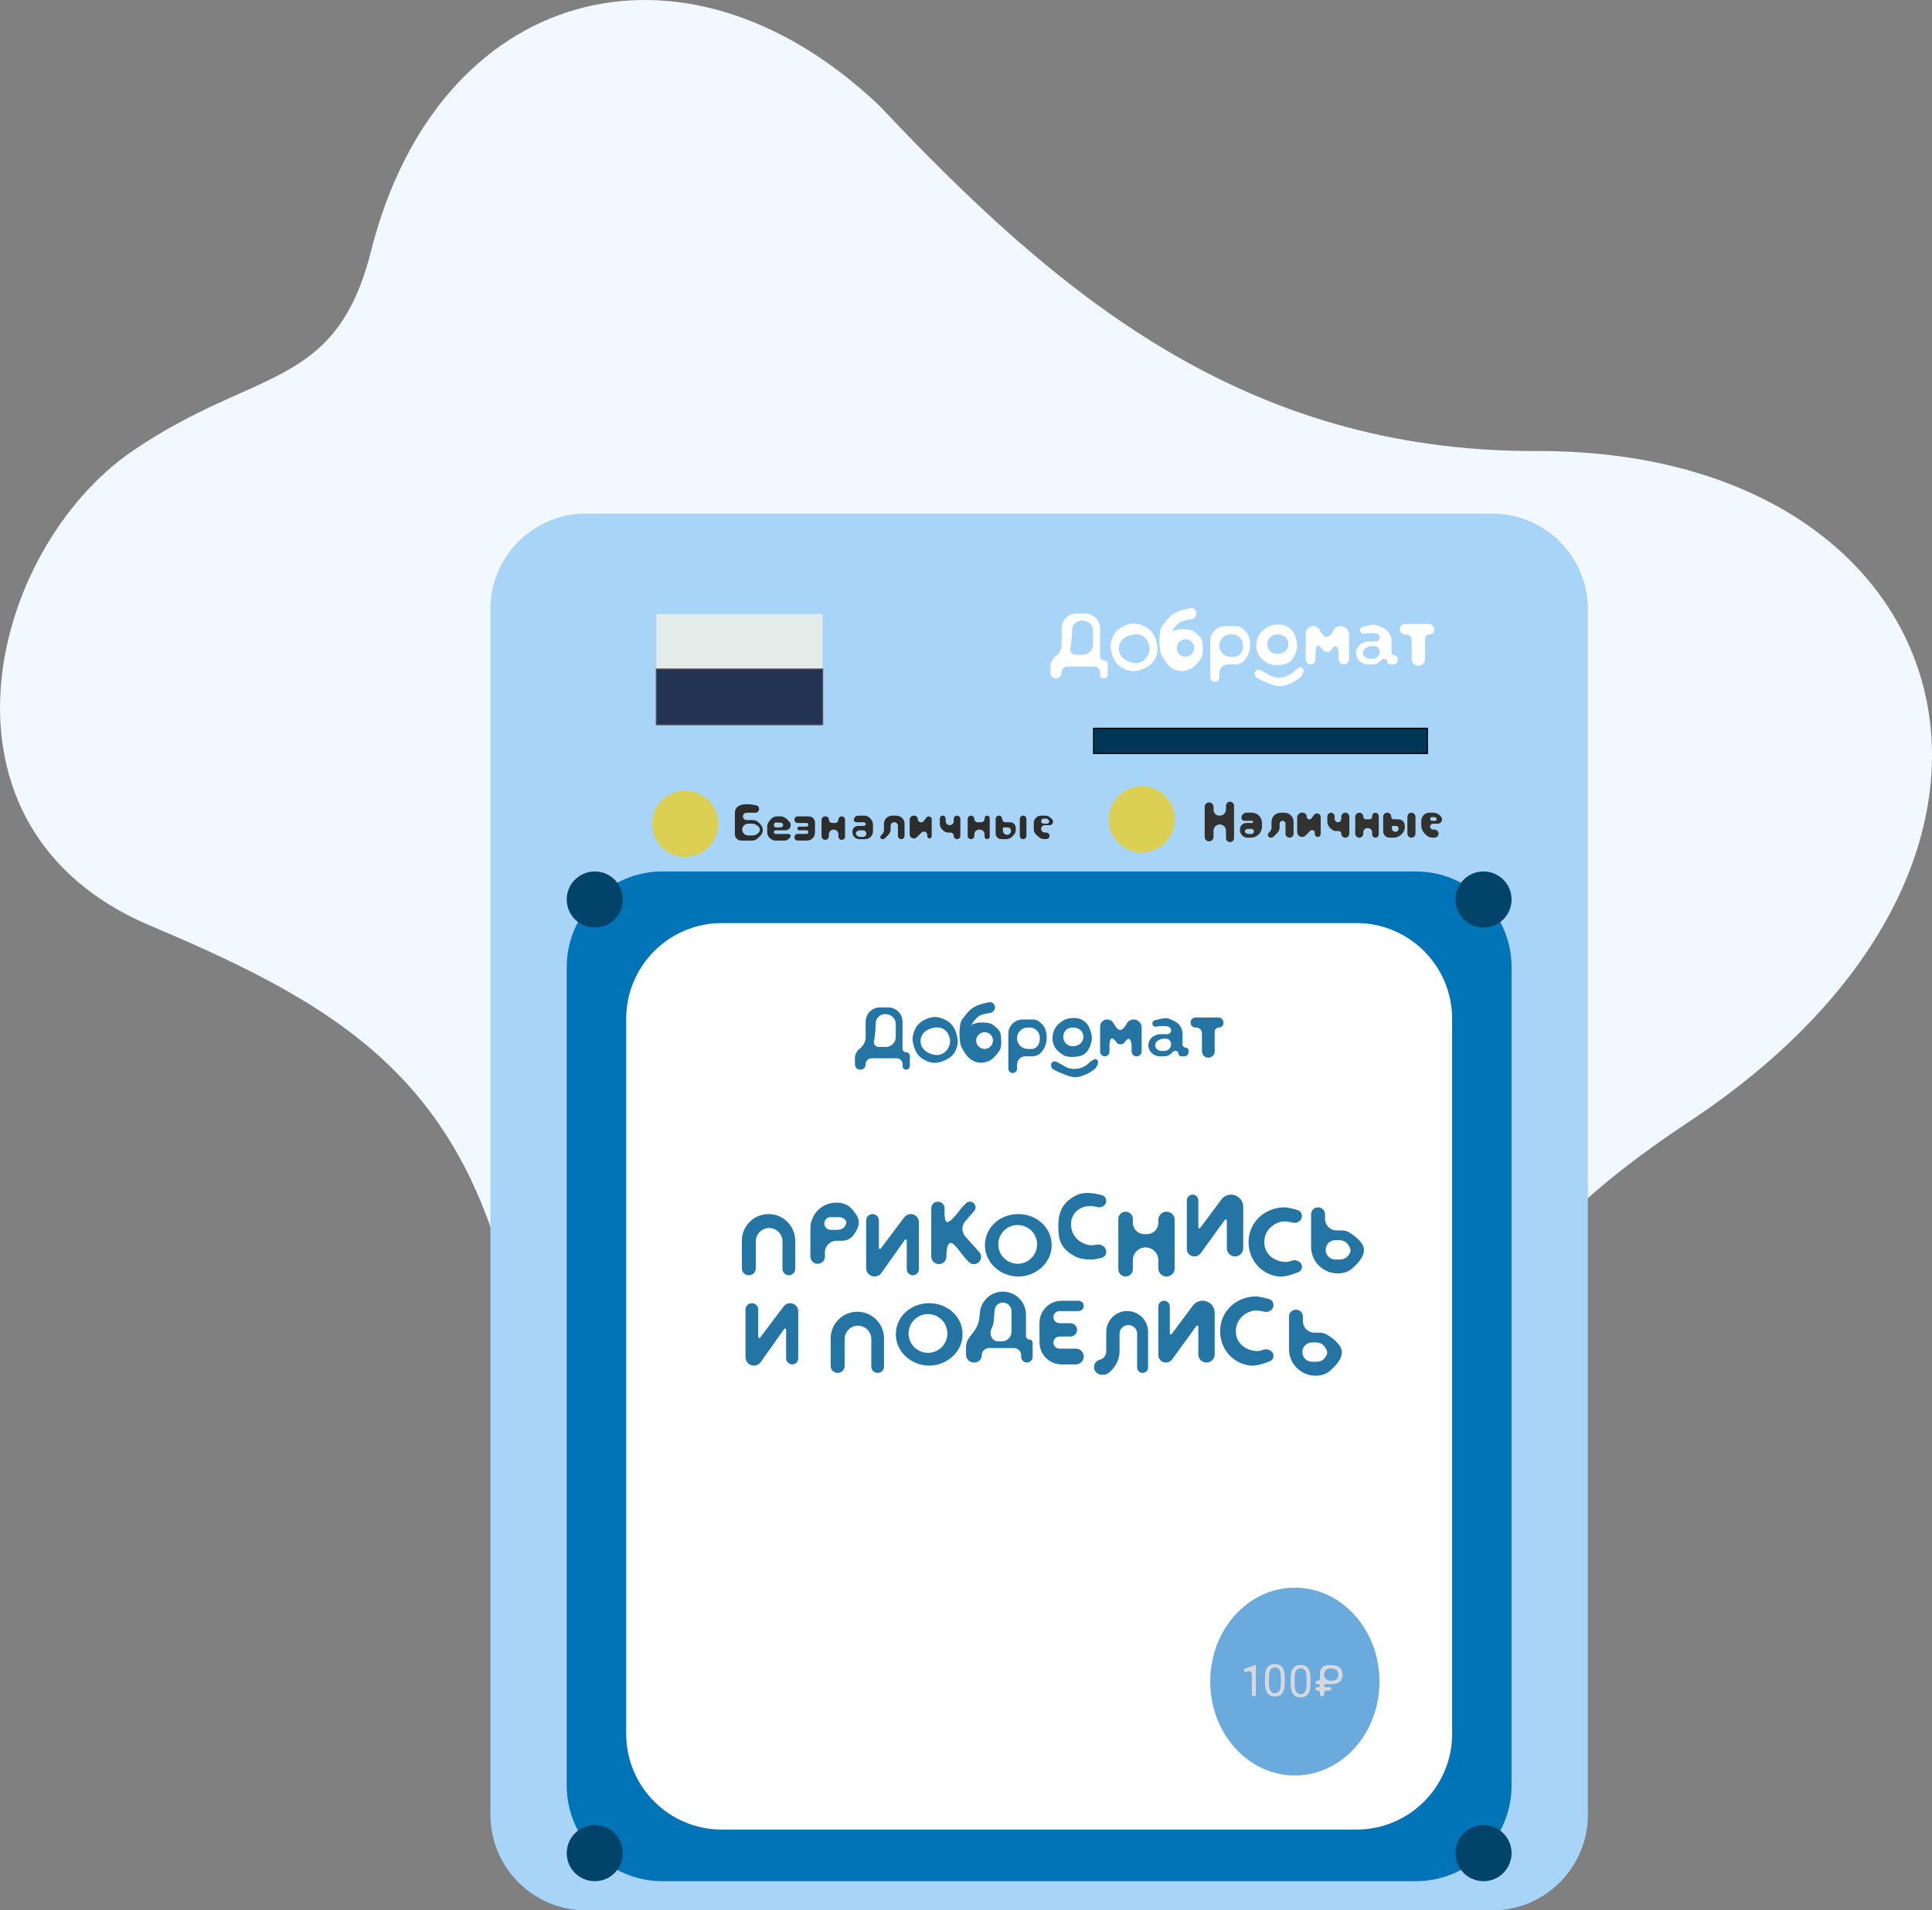 <?xml version="1.0" encoding="UTF-8"?> <!-- Generator: Adobe Illustrator 23.0.1, SVG Export Plug-In . SVG Version: 6.00 Build 0) --> <svg xmlns="http://www.w3.org/2000/svg" xmlns:xlink="http://www.w3.org/1999/xlink" id="Слой_1" x="0px" y="0px" viewBox="0 0 6677.4 6603.8" style="enable-background:new 0 0 6677.4 6603.8;" xml:space="preserve"><rect x="0" y="0" width="6677.4" height="6603.8" fill="#808080" stroke="none"/> <style type="text/css"> .st0{fill:#F2F8FF;} .st1{fill:#A8D5F7;} .st2{fill:#0173B7;} .st3{fill:#FFFFFF;} .st4{fill:#2475A4;} .st5{fill-rule:evenodd;clip-rule:evenodd;fill:#2475A4;} .st6{fill:#014369;} .st7{fill-rule:evenodd;clip-rule:evenodd;fill:#FFFFFF;} .st8{fill:#003656;stroke:#000000;stroke-width:3.878;} .st9{fill:#E3ECE9;} .st10{fill:#233353;stroke:#505050;stroke-width:3.878;} .st11{fill:#323230;} .st12{fill-rule:evenodd;clip-rule:evenodd;fill:#323230;} .st13{fill:none;stroke:#31312F;stroke-width:5.076;} .st14{fill:#DBD054;} .st15{fill:#2C2D2C;} .st16{fill-rule:evenodd;clip-rule:evenodd;fill:#2C2D2C;} .st17{fill:#6AAADD;} .st18{fill:#D7D8DD;} </style> <g> <path class="st0" d="M1282.4,867.8c-121.7,483.2-400.2,400.7-824.7,691.4c-496.2,339.8-738.2,1302.2,60.8,1640.3 c681,288.2,1120.8,550.3,1272.3,1416.8c302.9,1733.1,2374.2,1733.1,3004.2,725.4c314.6-718.5,351.5-1006.4,1042.4-1463.9 c1389.6-920.1,946.5-2327.7-534.1-2318.6c-1004.6,0-1646.8-538.5-2264.7-1194.6C2360-279.7,1512.2-44.4,1282.4,867.8z"></path> <path class="st1" d="M2025.8,1775.4h3131.4c182.7,0,330.8,148.1,330.8,330.8v4166.9c0,182.7-148.1,330.8-330.8,330.8H2025.8 c-182.7,0-330.8-148.1-330.8-330.8V2106.1C1695,1923.4,1843.1,1775.4,2025.8,1775.4z"></path> <path class="st2" d="M2289.5,3012.5h2604c182.7,0,330.8,148.1,330.8,330.8v2828.9c0,182.7-148.1,330.8-330.8,330.8h-2604 c-182.7,0-330.8-148.1-330.8-330.8V3343.3C1958.8,3160.6,2106.9,3012.5,2289.5,3012.5z"></path> <path class="st3" d="M2495.1,3190.9H4688c182.7,0,330.8,148.1,330.8,330.8v2472.1c0,182.7-148.1,330.8-330.8,330.8H2495.1 c-182.7,0-330.8-148.1-330.8-330.8V3521.7C2164.3,3339,2312.4,3190.9,2495.1,3190.9z"></path> <path class="st4" d="M2748.4,4386.5v-97.4c0-50.9-41.3-92.2-92.2-92.2c-50.9,0-92.2,41.3-92.2,92.2v95.3 c0,13.3,10.8,24.1,24.1,24.1s24.1-10.8,24.1-24.1v-93.2c0-25.5,20.6-46.1,46.1-46.1c25.5,0,46.1,20.6,46.1,46.1v95.3 c0,12.1,9.9,22,22,22C2738.6,4408.5,2748.4,4398.7,2748.4,4386.5z"></path> <path class="st4" d="M3037.6,4313.8v-94.9c0-12.2-9.9-22-22-22c-12.2,0-22,9.8-22,22v164.8c0,16,13,29,29,29 c9.4,0,18.2-4.6,23.7-12.3l80.9-114.3c2.1-3,6.8-1.5,6.8,2.2v99.2c0,11.6,9.4,21,20.9,21c11.6,0,20.9-9.4,20.9-21v-162.7 c0-15.4-12.5-28-28-28c-8.8,0-17,4.1-22.3,11.1l-81.4,108C3042,4318.8,3037.6,4317.3,3037.6,4313.8z"></path> <path class="st4" d="M3338.7,4159.6l-7.8,7.8c-17.5,17.5-29.6,41.2-50.2,54.9c-18.9,12.6-16-29.3-16-45.2 c0-12.7-10.3-23.1-23.1-23.1c-12.7,0-23,10.3-23,23v166.6c0,14.5,12,26.2,26.4,26.2c14.2,0,26-11.5,26-25.7 c0-19.1,2.2-62.2,25.3-42.1c15.9,13.8,26.6,32.7,40.7,48.3l10.4,11.4c4.7,5.2,11.5,8.2,18.5,8.2c21.6,0,33.1-25.6,18.6-41.7 l-47.7-53.2c-13.7-15.2-13.8-38.3-0.4-53.7l30.6-35.3c10.8-12.5,1.9-32-14.6-32C3347.3,4153.9,3342.3,4155.9,3338.7,4159.6z"></path> <path class="st4" d="M3777.2,4169.7c5.1,0.6,10.8,1.8,16.4,3.2c14.6,3.7,29.7-6.8,29.7-21.8c0-9-5.6-17-14.2-19.4 c-20.5-5.7-58.6-13.4-84.2-1.8c-46.7,21.1-66.8,53.5-67,104.8c-0.2,41,3.3,69.1,35.6,94.3c23.9,18.6,43.1,24.1,73.3,25.1 c12.6,0.4,28.9-2.9,40.8-6c9.5-2.4,15.8-11.1,15.8-20.9c0-16.7-17.7-27.9-34-24.5c-9.1,1.9-18.7,2.8-26.8,1.1 c-35.1-7.5-59.4-33.2-60.8-69.1C3700.2,4192.4,3735.2,4164.7,3777.2,4169.7z"></path> <path class="st4" d="M3915.4,4227.3v-13.6c0-13.9-11.3-25.1-25.1-25.1c-13.9,0-25.1,11.3-25.1,25.1v173.9 c0,13.9,11.3,25.1,25.1,25.1c13.9,0,25.1-11.3,25.1-25.1v-31.4c0-24.3,19.7-44,44-44c24.3,0,44,19.7,44,44v28.3 c0,15.6,12.7,28.3,28.3,28.3s28.3-12.7,28.3-28.3v-167.6c0-15.6-12.7-28.3-28.3-28.3s-28.3,12.7-28.3,28.3v10.5 c0,21.4-17.4,38.8-38.8,38.8h-10.5C3932.8,4266,3915.4,4248.7,3915.4,4227.3z"></path> <path class="st4" d="M4141.7,4242.8v-93.1c0-11-8.9-19.9-19.9-19.9c-11,0-19.9,8.9-19.9,19.9v167.5c0,14.5,11.8,26.3,26.3,26.3 c8.5,0,16.4-4.1,21.4-10.9l83.6-115.6c2.2-3.1,7-1.5,7,2.3v95.9c0,15.6,12.7,28.3,28.3,28.3s28.3-12.7,28.3-28.3v-143.6 c0-23.1-18.7-41.9-41.8-41.9c-13.2,0-25.7,6.2-33.6,16.8l-73.3,98.3C4146.1,4247.6,4141.7,4246.2,4141.7,4242.8z"></path> <path class="st4" d="M4430.8,4173.9c17.4-1.3,40.5,4.9,55,9.6c8.6,2.8,14.1,10.9,14.1,20c0,15.8-16.2,26.8-31.6,23 c-14.8-3.6-31.8-6-43.9-2.4c-35,10.6-56.8,38.9-54.5,75.4c2.4,37,34.2,61,71.2,62.9c7.4,0.4,15.7-1.5,23.6-4.4 c15.7-5.7,35.1,4.5,35.1,21.2c0,7.7-4.3,14.8-11.4,17.8c-16.1,6.9-45.9,18-68.2,15.7c-62.9-6.5-107.2-60.4-104.8-123.6 C4318.1,4225.5,4367.4,4178.8,4430.8,4173.9z"></path> <path class="st4" d="M4043.2,4609.5v-93.1c0-11-8.9-19.9-19.9-19.9c-11,0-19.9,8.9-19.9,19.9v167.5c0,14.5,11.8,26.3,26.3,26.3 c8.5,0,16.4-4.1,21.4-10.9l83.6-115.6c2.2-3.1,7-1.5,7,2.3v95.9c0,15.6,12.7,28.3,28.3,28.3c15.6,0,28.3-12.7,28.3-28.3v-143.6 c0-23.1-18.7-41.9-41.9-41.9c-13.2,0-25.6,6.2-33.5,16.8l-73.3,98.3C4047.6,4614.3,4043.2,4612.9,4043.2,4609.5z"></path> <path class="st4" d="M4332.4,4481.8c17.4-1.4,40.4,4.9,55,9.6c8.6,2.8,14.1,11,14.1,20c0,15.8-16.2,26.8-31.6,23.1 c-14.8-3.6-31.8-6-43.8-2.4c-35,10.6-56.8,38.9-54.5,75.4c2.4,37,34.2,60.9,71.2,62.9c7.4,0.4,15.6-1.6,23.6-4.5 c15.7-5.7,35.1,4.5,35.1,21.2c0,7.7-4.3,14.8-11.4,17.8c-16.1,6.9-45.9,18-68.2,15.7c-63-6.5-107.2-60.4-104.8-123.6 C4219.6,4533.5,4268.9,4486.7,4332.4,4481.8z"></path> <path class="st4" d="M2620.6,4621.8v-94.9c0-12.2-9.8-22-22-22c-12.1,0-22,9.8-22,22v164.8c0,16,13,29,29,29 c9.4,0,18.2-4.6,23.7-12.3l80.9-114.3c2.1-3,6.8-1.5,6.8,2.2v99.2c0,11.6,9.4,21,20.9,21c11.6,0,21-9.4,21-21v-162.7 c0-15.4-12.5-28-28-28c-8.8,0-17,4.1-22.3,11.1l-81.4,108C2625.1,4626.8,2620.6,4625.3,2620.6,4621.8z"></path> <path class="st4" d="M3055.4,4724.1v-97.4c0-50.9-41.3-92.2-92.2-92.2c-50.9,0-92.2,41.3-92.2,92.2v95.3 c0,13.3,10.8,24.1,24.1,24.1c13.3,0,24.1-10.8,24.1-24.1v-93.2c0-25.4,20.6-46.1,46.1-46.1s46.1,20.6,46.1,46.1v95.3 c0,12.1,9.9,22,22,22C3045.5,4746.1,3055.4,4736.3,3055.4,4724.1z"></path> <path class="st4" d="M3727.9,4496.5h-58.7c-42.2,0-76.5,34.2-76.5,76.5v67c0,42.2,34.2,76.5,76.5,76.5h49.2 c15,0,27.2-12.2,27.2-27.2s-12.2-27.2-27.2-27.2h-56.6c-11.6,0-21-9.4-21-20.9c0-11.6,9.4-21,21-21h37.7c12.7,0,23.1-10.3,23.1-23 s-10.3-23.1-23.1-23.1h-37.7c-11.6,0-21-9.4-21-20.9c0-11.6,9.4-21,21-21h66c9.8,0,17.8-8,17.8-17.8 C3745.7,4504.5,3737.8,4496.5,3727.9,4496.5z"></path> <path class="st4" d="M3802.4,4700l-2,0.6c-11.3,3.2-19.1,13.5-19.1,25.3c0,14.5,11.8,26.3,26.3,26.3h5.7c9,0,17.5-3.8,23.6-10.4 l9.8-10.7c2.5-2.7,4.8-5.6,6.8-8.8l1.5-2.3c9.4-14.6,14.4-31.6,14.4-49v-60.3c0-16.8,13.6-30.4,30.4-30.4 c16.8,0,30.4,13.6,30.4,30.4V4727c0,10.4,8.4,18.9,18.9,18.9c10.4,0,18.9-8.4,18.9-18.9v-122.6c0-39.9-32.4-72.3-72.3-72.3 c-39.9,0-72.3,32.4-72.3,72.3v67.9c0,6.9-2.5,13.5-6.9,18.8C3812.6,4695.4,3807.8,4698.5,3802.4,4700z"></path> <path class="st5" d="M3517.4,4196.9c60.9-1.1,114.4,41.8,117.3,102.7c3.1,63.6-53.7,114.3-117.3,113.1 c-62.5-1.1-116.2-50.7-113.1-113.1C3407.1,4240,3457.7,4198,3517.4,4196.9z M3584.4,4301.7c0-37-30-67-67.1-67c-37,0-67,30-67,67 c0,37,30,67,67,67C3554.4,4368.7,3584.4,4338.7,3584.4,4301.7z"></path> <path class="st5" d="M3349.4,4624.7l16.9-22.5c10.8-14.3,17.3-31.4,18.9-49.3l1.4-15.2c3.7-41.2,38.3-72.7,79.6-72.7 c44.1,0,79.9,35.8,79.9,79.9v74.1c0,6.4,5.2,11.5,11.5,11.5c6.4,0,11.5,5.2,11.5,11.5v48.2c0,11-8.9,19.9-19.9,19.9 c-11,0-19.9-8.9-19.9-19.9v-5.2c0-13.9-11.3-25.1-25.1-25.1h-85.9c-13.9,0-25.1,11.3-25.1,25.1c0,13.9-11.3,25.1-25.1,25.1h-2.1 c-15,0-27.2-12.2-27.2-27.2v-26.2C3338.7,4645.2,3342.5,4634,3349.4,4624.7z M3495.9,4603.7v-71.2c0-16.4-13.3-29.7-29.7-29.7 c-14.3,0-26.6,10.2-28.2,24.5c-1,8.9-2.1,19.8-2.8,32.1c-1,15.8-1.9,19-8.4,33.5c-9,20.1,1.6,44,23.6,44h12.3 C3481,4636.9,3495.9,4622,3495.9,4603.7z"></path> <path class="st5" d="M3209.4,4504.9c60.9-1.1,114.4,41.8,117.3,102.7c3.1,63.6-53.7,114.3-117.3,113.1 c-62.5-1.1-116.2-50.7-113.1-113.1C3099.1,4548,3149.7,4506,3209.4,4504.9z M3274.3,4609.6c0-37-30-67-67.1-67s-67,30-67,67 c0,37,30,67,67,67S3274.3,4646.7,3274.3,4609.6z"></path> <path class="st5" d="M2942.3,4177.2c12.7,13.4,26.1,31.7,26.1,49.1c0,15.3-10.5,32.5-20.1,45.1c-9.2,12-24,17.8-39.1,17.8h-18.3 c-22,0-39.8,17.8-39.8,39.8v14.7c0,13.9-11.3,25.1-25.1,25.1c-13.9,0-25.1-11.3-25.1-25.1v-96.9c0-49.5,40.1-89.5,89.5-89.5 C2909.8,4157.1,2929,4163.1,2942.3,4177.2z M2896.9,4207.4H2871c-12.2,0-22,9.9-22,22c0,12.1,9.8,22,22,22h21.7 c10.9,0,22.1-3.8,27.9-13.1c3.2-5.2,5.5-11.2,3.8-16.3c-0.8-2.4-2.5-4.7-4.6-6.8C2914,4209.2,2905.3,4207.4,2896.9,4207.4z"></path> <path class="st5" d="M4503.2,4551.4v15.7c0,22,17.8,39.8,39.8,39.8h17.9c8.9,0,17.7,2,25.3,6.6c17.1,10.4,47.3,31.9,51.1,56.3 c4,25.6-21.5,52.7-41.2,69.4c-13.5,11.5-31.1,16.5-48.9,16.5c-50.9,0-92.2-41.3-92.2-92.2v-112.1c0-13.3,10.8-24.1,24.1-24.1 C4492.4,4527.3,4503.2,4538.1,4503.2,4551.4z M4549,4707.5h-14.3c-18.5,0-33.5-15-33.5-33.5c0-18.5,15-33.5,33.5-33.5h12.8 c10.7,0,21.3,3.5,28.2,11.7c6.2,7.4,12.4,17.1,11.4,26c-0.8,7-6.3,14.1-11.7,19.6C4568.5,4704.7,4558.7,4707.5,4549,4707.5z"></path> <path class="st5" d="M4579.6,4197.9v15.7c0,22,17.8,39.8,39.8,39.8h17.9c8.9,0,17.7,2,25.3,6.6c17.1,10.4,47.3,31.9,51.1,56.2 c4,25.6-21.5,52.7-41.2,69.4c-13.6,11.5-31.1,16.5-48.9,16.5c-50.9,0-92.2-41.3-92.2-92.2v-112.1c0-13.3,10.8-24.1,24.1-24.1 S4579.6,4184.6,4579.6,4197.9z M4629.5,4354h-14.3c-18.5,0-33.5-15-33.5-33.5c0-18.5,15-33.5,33.5-33.5h12.8 c10.7,0,21.3,3.5,28.3,11.7c6.2,7.4,12.4,17.2,11.4,26c-0.8,7-6.3,14.1-11.6,19.6C4649.1,4351.2,4639.3,4354,4629.5,4354z"></path> <circle class="st6" cx="2055.7" cy="3109.5" r="97"></circle> <circle class="st6" cx="5127.3" cy="3109.5" r="97"></circle> <circle class="st6" cx="5127.3" cy="6406" r="97"></circle> <circle class="st6" cx="2055.7" cy="6406" r="97"></circle> <path class="st3" d="M4512.9,2189.8v90.1c0,9.3,7.5,16.9,16.9,16.9c9.3,0,16.9-7.6,16.9-16.9v-20c0-13.4,1.8-45.2,23.9-15.2 c2,2.7,3.9,5.5,6.9,7c2.2,1.1,4.6,1.7,7.1,1.7h3.9c2.3,0,4.5-0.5,6.5-1.4c3.4-1.5,5.5-4.8,7.7-7.8c18.5-25.3,23.6,2.5,23.6,15.7 v18.8c0,10,8.1,18.1,18.1,18.1c10,0,18.1-8.1,18.1-18.1v-85.5c0-16-13-29-29-29c-7.7,0-15.1,3.1-20.5,8.5l0,0 c-1.4,1.4-2.6,3-3.5,4.8c-20.5,39.2-34.8,24.2-47.6,1.2c-1.4-2.5-3.1-4.9-5.2-7l0,0c-4.8-4.8-11.3-7.5-18.1-7.5 C4524.4,2164.3,4512.9,2175.7,4512.9,2189.8z"></path> <path class="st3" d="M4938.3,2157h-81.9c-10,0-18.1,8.1-18.1,18.1c0,10,8.1,18.1,18.1,18.1h2.4c11.3,0,20.5,9.2,20.5,20.5v65.1 c0,12.6,10.3,22.9,22.9,22.9c12.6,0,22.9-10.3,22.9-22.9v-69.9c0-8.7,7-15.7,15.7-15.7c8.7,0,15.7-7,15.7-15.7v-2.4 C4956.4,2165.1,4948.3,2157,4938.3,2157z"></path> <path class="st3" d="M4373.1,2325.7c-9.9-4.1-19.2-14.2-28.9-9.6c-7.3,3.4-8.6,8.9-7.2,16.9c1.3,8,7.4,10.6,14.5,14.5 c10.5,5.7,15.3,8.1,26.5,12.1c15.2,5.3,24.9,11,41,12.1c19.6,1.3,29.9-4.8,48.2-12.1c8.6-3.4,11.5-7,19.3-12.1 c6.2-4,11.2-7.9,14.5-14.5c4.1-8.5,7.7-18.6,0-24.1c-6.9-5-11.8,0.8-19.3,4.8c-5.9,3.1-9.3,7.9-14.5,12.1 c-7.6,6-12.6,8.7-21.7,12.1c-6.7,2.4-16.5,3.8-22.1,4.4c-3,0.3-5.9,0.3-8.8-0.1c-5.2-0.7-13.7-2.1-19.7-4.3 C4385.7,2334.5,4382.1,2329.5,4373.1,2325.7z"></path> <path class="st7" d="M3630.8,2325.7v-22.5c0-13.1,6.3-25.6,16.9-33.5c1.6-1.2,3.1-2.5,4.5-3.9l2.1-2.1c9.6-9.6,15.1-22.7,15.1-36.3 v-55.1c0-28.4,23-51.4,51.4-51.4h29.8c28.4,0,51.4,23,51.4,51.4v96.8c0,7.3,5.9,13.3,13.3,13.3c7.3,0,13.3,5.9,13.3,13.3v36.1 c0,7.3-5.9,13.3-13.3,13.3c-7.3,0-13.3-5.9-13.3-13.3v-7.2c0-11.3-9.2-20.5-20.5-20.5h-91.6c-11.3,0-20.5,9.2-20.5,20.5v1.2 c0,10.6-8.6,19.3-19.3,19.3S3630.8,2336.4,3630.8,2325.7z M3777.8,2227.3v-46.2c0-20-16.2-36.1-36.1-36.1h-2.8 c-18.4,0-33.4,14.9-33.4,33.3c0,0.3,0,0.6,0,0.8c-0.1,3-0.6,23.6-2.4,35.8c-1.3,8.9-1.9,15.7-2.2,19.1c-0.1,1.7-0.5,3.4-1.1,5 c-4.3,11.7,4.4,24.1,16.9,24.1h25.4C3761.8,2263.1,3777.8,2247.1,3777.8,2227.3z"></path> <path class="st7" d="M3883.9,2164.3c24.6-11.9,45.3-11.9,69.9,0c24.7,12,36.3,28.9,43.4,55.4c4.6,17.3,5.6,28.8,0,45.8 c-7.7,23.4-21,35.6-43.4,45.8c-24.8,11.3-45.5,12.2-69.9,0c-22.8-11.3-33.6-26.3-41-50.6c-5.8-18.9-6.4-31.9,0-50.6 C3850.6,2187.3,3862.3,2174.7,3883.9,2164.3z M3973.1,2239c-2.7-26.8-21.4-49.5-53-45.8c-27.2,3.2-51,18.5-53,45.8 c-2.1,29.2,24,49.5,53,53C3953.3,2296,3975.5,2263.1,3973.1,2239z"></path> <path class="st7" d="M4113.4,2102.3c-17,3.1-40.6,8.9-56,18.6c-15.2,9.7-23.9,21.2-32.4,32.4c-2.8,3.7-5.6,7.4-8.5,10.9 c-12.1,14.5-12.1,79.5-2.4,98.8s24.3,42.7,43.4,50.6c20.9,8.7,34.3,7.9,55.4,0c12.9-4.8,36.1-31.3,41-43.4 c4.6-11.4,4.2-42.9,0-57.8c-3-10.5-20.8-25.6-30.4-31.3c-9.6-5.7-39.8-7.7-51.5-4.9c-5.2,1.3-20.9,4.4-23.1,8.8c5.5,0-1.3,2.7,0,0 c-2.8,4.7-5.5,0,0,0c6.2-10.3,16.6-25.6,28-32.9c10.3-6.6,25.9-9.6,38.3-10.9c10.7-1.2,19.6-9.9,19.6-20.7 C4134.5,2109.1,4124.7,2100.2,4113.4,2102.3z M4127.3,2236.6c-1.8-15.2-13.6-25.9-28.9-26.5c-17.3-0.6-32,14-31.3,31.3 c0.7,16.6,14.7,29.5,31.3,28.9C4115.7,2269.7,4129.4,2253.8,4127.3,2236.6z"></path> <path class="st7" d="M4234.1,2164.3h35.3c8,0,15.9,1.7,22.4,6.3c8.2,5.8,19,15.3,23.5,27.4c7.8,21.2,7.4,47.1-2.4,67.5 c-3.1,6.5-8.3,13.1-13.2,18.5c-8.1,8.8-19.8,12.9-31.8,12.9h-23.7c-16.6,0-30.1,13.5-30.1,30.1v14.5c0,8.7-7,15.7-15.7,15.7 c-8.7,0-15.7-7-15.7-15.7v-125.8C4182.7,2187.3,4205.7,2164.3,4234.1,2164.3z M4261.1,2193.2h-8.5c-21.3,0-38.6,17.3-38.6,38.6 c0,21.3,17.3,38.6,38.6,38.6h14.2c3.4,0,6.8-0.3,9.9-1.7c7-3.4,19.3-12.7,19.3-36.8c0-26.8-19.7-35.3-27.8-37.7 C4265.9,2193.3,4263.5,2193.2,4261.1,2193.2z"></path> <path class="st7" d="M4387.6,2164.3c12.1-5.7,41-8.5,57.9,0c19.2,9.7,27.4,22.9,33.7,43.4c5.3,17.1,5.7,28.9,0,45.8 c-5.2,15.3-11.1,26.5-24.1,36.2c-13,9.6-55.4,14.5-74.7,2.4c-10.7-6.7-22.4-15.7-28.9-26.5c-11.7-19.3-12.6-39-4.8-60.3 C4354.2,2184.5,4372.4,2171.5,4387.6,2164.3z M4452.7,2224.5c-1.4-19.4-16.8-30.8-36.1-31.3c-20.1-0.6-34.8,11.2-36.2,31.3 c-1.5,21.3,14.8,36.8,36.2,36.1C4437.2,2260,4454.1,2245.1,4452.7,2224.5z"></path> <path class="st7" d="M4710.1,2166.9l26-6.2c10-2.4,20.4-1.3,29.7,2.9l14.4,6.6c17.7,8.1,29.1,25.9,29.1,45.4v39.1 c0,6,4.8,10.8,10.8,10.8s10.9,4.9,10.9,10.9v4.8c0,8.7-7,15.7-15.7,15.7h-10.8c-5.3,0-9.6-4.3-9.6-9.7c0-5.3-4.3-9.6-9.6-9.6h-2.3 c-3.2,0-6.2,1.3-8.4,3.5l-6.1,6.1c-6.2,6.2-14.5,9.7-23.3,9.7h-17.5c-10.9,0-21.4-4.3-29.1-12.1l-1.1-1.1c-7-7-10.9-16.5-10.9-26.4 c0-14.1,8-27.1,20.6-33.4l4.9-2.4c5.4-2.7,11.4-4.1,17.4-4.1h25.3c7.6,0,13.7-6.2,13.7-13.7c0-6.1-4.1-11.5-10-13.2l-4.3-1.2 c-1.8-0.5-3.6-0.8-5.4-0.8h-21.9c-1.2,0-2.4,0.1-3.7,0.4l-7.9,1.6c-7.4,1.5-14.3-4.2-14.3-11.8 C4700.9,2173,4704.7,2168.2,4710.1,2166.9z M4763.8,2267.1l0.5-0.7c2.7-3.8,4.1-8.3,4.1-12.9c0-10-6.7-19-16.7-19.9 c-8.1-0.8-17.6-0.5-24.3,2.9c-0.7,0.4-1.4,0.7-2,1.1c-5.5,2.8-9.8,5-12.4,11c-2.6,6-2.6,10.8,0,16.9c1.3,2.9,4.2,5.6,7,7.6 c4.6,3.3,10.4,4.4,16.1,4.4h7.5C4751.6,2277.5,4759.1,2273.7,4763.8,2267.1z"></path> <path class="st4" d="M3802.2,3548.8v86.6c0,8.9,7.3,16.2,16.2,16.2s16.2-7.3,16.2-16.2v-19.2c0-12.9,1.7-43.4,22.9-14.6 c1.9,2.6,3.8,5.3,6.6,6.7c2.1,1.1,4.4,1.6,6.8,1.6h3.7c2.2,0,4.3-0.5,6.3-1.4c3.2-1.5,5.3-4.6,7.4-7.5 c17.8-24.3,22.7,2.4,22.7,15.1v18.1c0,9.6,7.8,17.4,17.4,17.4s17.4-7.8,17.4-17.4V3552c0-15.4-12.5-27.8-27.8-27.8 c-7.4,0-14.5,2.9-19.7,8.2l0,0c-1.3,1.3-2.5,2.9-3.3,4.6c-19.7,37.7-33.4,23.3-45.8,1.1c-1.4-2.4-3-4.7-5-6.7l0,0 c-4.6-4.6-10.9-7.2-17.4-7.2C3813.2,3524.2,3802.2,3535.2,3802.2,3548.8z"></path> <path class="st4" d="M4210.9,3517.3h-78.7c-9.6,0-17.4,7.8-17.4,17.4c0,9.6,7.8,17.4,17.4,17.4h2.3c10.9,0,19.7,8.8,19.7,19.7v62.5 c0,12.1,9.8,22,22,22c12.1,0,22-9.9,22-22V3567c0-8.3,6.7-15.1,15-15.1c8.3,0,15.1-6.7,15.1-15.1v-2.3 C4228.3,3525,4220.5,3517.3,4210.9,3517.3z"></path> <path class="st4" d="M3667.9,3679.3c-9.5-3.9-18.5-13.7-27.8-9.3c-7,3.3-8.2,8.5-6.9,16.2c1.3,7.7,7.1,10.2,13.9,13.9 c10,5.5,14.7,7.8,25.5,11.6c14.6,5.1,23.9,10.5,39.4,11.6c18.8,1.3,28.8-4.6,46.3-11.6c8.3-3.3,11-6.8,18.5-11.6 c5.9-3.8,10.8-7.5,13.9-13.9c4-8.2,7.4-17.8,0-23.1c-6.6-4.8-11.3,0.8-18.5,4.6c-5.6,3-8.9,7.6-13.9,11.6 c-7.3,5.8-12.1,8.4-20.8,11.6c-6.4,2.3-15.8,3.6-21.2,4.2c-2.8,0.3-5.7,0.3-8.5-0.1c-5-0.7-13.2-2-18.9-4.1 C3680,3687.7,3676.5,3682.9,3667.9,3679.3z"></path> <path class="st5" d="M2954.8,3679.3v-21.6c0-12.6,6.1-24.6,16.2-32.2c1.5-1.1,3-2.4,4.4-3.8l2-2c9.3-9.3,14.5-21.8,14.5-34.9v-52.9 c0-27.3,22.1-49.4,49.4-49.4h28.6c27.3,0,49.4,22.1,49.4,49.4v93c0,7,5.7,12.7,12.7,12.7c7,0,12.7,5.7,12.7,12.7v34.7 c0,7-5.7,12.7-12.7,12.7c-7,0-12.7-5.7-12.7-12.7v-6.9c0-10.9-8.8-19.7-19.7-19.7h-88c-10.9,0-19.7,8.8-19.7,19.7v1.2 c0,10.2-8.3,18.5-18.5,18.5S2954.8,3689.6,2954.8,3679.3z M3096,3584.8v-44.4c0-19.2-15.6-34.7-34.7-34.7h-2.7 c-17.7,0-32,14.3-32,32c0,0.3,0,0.5,0,0.8c-0.1,2.9-0.6,22.7-2.3,34.4c-1.2,8.5-1.9,15-2.1,18.4c-0.1,1.6-0.5,3.3-1,4.8 c-4.1,11.2,4.2,23.1,16.2,23.1h24.4C3080.7,3619.1,3096,3603.8,3096,3584.8z"></path> <path class="st5" d="M3197.9,3524.2c23.6-11.4,43.6-11.4,67.1,0c23.8,11.5,34.9,27.7,41.7,53.3c4.4,16.6,5.3,27.7,0,44 c-7.4,22.5-20.1,34.2-41.7,44c-23.9,10.9-43.7,11.7-67.1,0c-21.9-10.9-32.2-25.3-39.4-48.6c-5.5-18.2-6.1-30.6,0-48.6 C3166,3546.4,3177.1,3534.2,3197.9,3524.2z M3283.6,3596c-2.6-25.8-20.6-47.5-50.9-44c-26.1,3-49,17.8-50.9,44 c-2.1,28.1,23,47.6,50.9,50.9C3264.6,3650.8,3285.9,3619.1,3283.6,3596z"></path> <path class="st5" d="M3418.4,3464.7c-16.4,3-39,8.5-53.8,17.9c-14.6,9.3-23,20.3-31.2,31.2c-2.7,3.6-5.3,7.1-8.2,10.5 c-11.6,13.9-11.6,76.4-2.3,94.9c9.3,18.5,23.4,41,41.7,48.6c20,8.3,32.9,7.6,53.3,0c12.4-4.6,34.7-30.1,39.4-41.7 c4.4-11,4.1-41.2,0-55.6c-2.9-10.1-20-24.6-29.2-30.1c-9.3-5.5-38.3-7.4-49.5-4.7c-5,1.2-20.1,4.3-22.2,8.5c5.3,0-1.3,2.6,0,0 c-2.7,4.5-5.3,0,0,0c5.9-9.9,15.9-24.6,26.9-31.6c9.9-6.3,24.9-9.2,36.8-10.5c10.3-1.1,18.8-9.5,18.8-19.9 C3438.7,3471.2,3429.2,3462.7,3418.4,3464.7z M3431.8,3593.7c-1.8-14.6-13.1-24.9-27.8-25.5c-16.6-0.6-30.8,13.5-30.1,30.1 c0.6,16,14.1,28.4,30.1,27.8C3420.6,3625.5,3433.8,3610.2,3431.8,3593.7z"></path> <path class="st5" d="M3534.4,3524.2h33.9c7.6,0,15.3,1.7,21.5,6.1c7.9,5.6,18.3,14.7,22.5,26.3c7.5,20.4,7.1,45.3-2.3,64.8 c-3,6.3-8,12.6-12.7,17.8c-7.7,8.5-19,12.3-30.5,12.3h-22.8c-16,0-28.9,13-28.9,28.9v13.9c0,8.3-6.7,15-15,15 c-8.3,0-15.1-6.7-15.1-15v-120.8C3485,3546.3,3507.1,3524.2,3534.4,3524.2z M3560.3,3552h-8.1c-20.5,0-37.1,16.6-37.1,37 c0,20.5,16.6,37.1,37.1,37.1h13.6c3.3,0,6.5-0.3,9.5-1.7c6.8-3.2,18.6-12.2,18.6-35.4c0-25.7-18.9-33.9-26.8-36.2 C3564.9,3552.1,3562.6,3552,3560.3,3552z"></path> <path class="st5" d="M3681.8,3524.2c11.6-5.5,39.4-8.2,55.6,0c18.4,9.3,26.3,22,32.4,41.7c5.1,16.4,5.5,27.7,0,44 c-5,14.7-10.6,25.5-23.2,34.7c-12.5,9.2-53.3,13.9-71.8,2.3c-10.3-6.5-21.5-15.1-27.8-25.5c-11.2-18.6-12.1-37.5-4.6-57.9 C3649.8,3543.7,3667.2,3531.1,3681.8,3524.2z M3744.4,3582.1c-1.3-18.6-16.1-29.6-34.7-30.1c-19.4-0.6-33.4,10.8-34.7,30.1 c-1.4,20.4,14.2,35.3,34.7,34.7C3729.4,3616.2,3745.8,3601.9,3744.4,3582.1z"></path> <path class="st5" d="M3991.7,3526.7l25-5.9c9.6-2.3,19.6-1.3,28.6,2.8l13.8,6.3c17,7.8,28,24.8,28,43.6v37.5 c0,5.8,4.7,10.4,10.4,10.4c5.8,0,10.4,4.7,10.4,10.4v4.6c0,8.3-6.7,15.1-15.1,15.1h-10.4c-5.1,0-9.3-4.1-9.3-9.3 c0-5.1-4.2-9.3-9.3-9.3h-2.2c-3,0-6,1.2-8.1,3.4l-5.9,5.9c-5.9,5.9-14,9.3-22.4,9.3h-16.8c-10.5,0-20.5-4.2-27.9-11.6l-1.1-1.1 c-6.7-6.7-10.5-15.9-10.5-25.4c0-13.6,7.7-26,19.8-32.1l4.7-2.3c5.2-2.6,10.9-4,16.8-4h24.3c7.3,0,13.2-5.9,13.2-13.2 c0-5.9-3.9-11.1-9.6-12.7l-4.1-1.2c-1.7-0.5-3.4-0.7-5.2-0.7h-21.1c-1.2,0-2.3,0.1-3.5,0.3l-7.6,1.5c-7.1,1.4-13.8-4-13.8-11.3 C3982.8,3532.6,3986.5,3528,3991.7,3526.7z M4043.2,3623l0.5-0.6c2.6-3.6,4-8,4-12.4c0-9.6-6.5-18.2-16-19.1 c-7.8-0.7-16.9-0.5-23.3,2.8c-0.7,0.3-1.3,0.7-2,1c-5.3,2.7-9.4,4.8-11.9,10.6c-2.5,5.8-2.5,10.4,0,16.2c1.2,2.8,4,5.4,6.8,7.3 c4.4,3.2,10,4.2,15.5,4.2h7.2C4031.5,3633,4038.8,3629.3,4043.2,3623z"></path> <path class="st8" d="M4933.4,2517.6H3779.6v87.3h1153.8V2517.6z"></path> <path class="st9" d="M2843.2,2122.7h-574.7v192.3h574.7V2122.7z"></path> <path class="st10" d="M2843.2,2312.9h-574.7v192.3h574.7V2312.9z"></path> <path class="st11" d="M4191.6,2799.3v-10.1c0-7-5.7-12.7-12.7-12.7c-7,0-12.7,5.7-12.7,12.7v104.1c0,7,5.7,12.7,12.7,12.7 c7,0,12.7-5.7,12.7-12.7v-21.6c0-13.3,10.8-24.1,24.1-24.1c13.3,0,24.1,10.8,24.1,24.1v25.4c0,6.3,5.1,11.4,11.4,11.4 s11.4-5.1,11.4-11.4v-111.7c0-6.3-5.1-11.4-11.4-11.4s-11.4,5.1-11.4,11.4v12.7c0,13.3-10.8,24.1-24.1,24.1h-1.3 C4201.9,2822.1,4191.6,2811.9,4191.6,2799.3z"></path> <path class="st11" d="M4390.9,2876.7l-4.3,4.2c-1.3,1.3-2.1,3.2-2.1,5.1c0,4,3.2,7.2,7.2,7.2h1.8c2.4,0,4.7-1,6.4-2.6l12.9-12.9 c4.7-4.7,7.4-11.1,7.4-17.8v-12.4c0-7,5.7-12.7,12.7-12.7c7,0,12.7,5.7,12.7,12.7v34.3c0,6.3,5.1,11.4,11.4,11.4 s11.4-5.1,11.4-11.4v-40.8c0-11.5-6.8-21.8-17.2-26.5c-3.7-1.6-7.7-2.5-11.8-2.5h-13.1c-4,0-8.1,0.9-11.8,2.5 c-10.5,4.7-17.2,15-17.2,26.5v20.4C4397.2,2867.1,4394.9,2872.6,4390.9,2876.7z"></path> <path class="st11" d="M4502.4,2811.9h-2.4c-7.7,0-14,6.3-14,14v50.4c0,7.9,6.4,14.4,14.4,14.4c3.8,0,7.5-1.5,10.2-4.2l16.1-16.1 c7.5-7.5,20.3-2.2,20.3,8.4v4.3c0,4.2,3.4,7.6,7.6,7.6c4.2,0,7.6-3.4,7.6-7.6v-58.3c0-5.6-4.6-10.2-10.2-10.2c-3.2,0-6.2,1.5-8.1,4 l-9.2,12c-6.7,8.8-20.7,4-20.7-7C4513.9,2817.1,4508.8,2811.9,4502.4,2811.9z"></path> <path class="st11" d="M4610.4,2831v-8.9c0-5.6-4.6-10.2-10.2-10.2c-5.6,0-10.1,4.6-10.1,10.2v17.8c0,8.1,3.5,15.7,9.5,21l5,4.4 c3.7,3.2,8.4,5,13.4,5h8.9c6.3,0,11.4,5.1,11.4,11.4c0,6.3,5.1,11.4,11.4,11.4c6.3,0,11.4-5.1,11.4-11.4v-58.4 c0-6.3-5.1-11.4-11.4-11.4c-6.3,0-11.4,5.1-11.4,11.4v7.6c0,7.7-6.3,14-14,14S4610.4,2838.7,4610.4,2831z"></path> <path class="st11" d="M4733.5,2834.8h-12.7c-6.3,0-11.4-5.1-11.4-11.4c0-6.3-5.1-11.4-11.4-11.4c-6.3,0-11.4,5.1-11.4,11.4v58.4 c0,6.3,5.1,11.4,11.4,11.4c6.3,0,11.4-5.1,11.4-11.4v-5.1c0-9.1,7.4-16.5,16.5-16.5h2.5c9.1,0,16.5,7.4,16.5,16.5v7.6 c0,4.9,4,8.9,8.9,8.9c4.9,0,8.9-4,8.9-8.9v-63.4c0-4.9-4-8.9-8.9-8.9c-4.9,0-8.9,4-8.9,8.9v2.5 C4744.9,2829.7,4739.8,2834.8,4733.5,2834.8z"></path> <path class="st11" d="M4889.6,2881.7v-58.4c0-6.3-5.1-11.4-11.4-11.4c-6.3,0-11.4,5.1-11.4,11.4v58.4c0,6.3,5.1,11.4,11.4,11.4 C4884.4,2893.2,4889.6,2888,4889.6,2881.7z"></path> <path class="st12" d="M4308.4,2811.9h18.2c9.4,0,18.3,4.1,24.5,11.1c5.2,5.9,8,13.5,8,21.4v13.2c0,19.6-15.9,35.5-35.5,35.5h-11.5 c-13.3,0-24-10.8-24-24v-2.1c0-5.9,2.7-11.6,7.3-15.3c3.5-2.8,7.8-4.3,12.2-4.3h19.8c3.5,0,6.3-2.9,6.3-6.4s-2.8-6.3-6.3-6.3h-26.7 c-4.2,0-7.6-3.4-7.6-7.6C4293.2,2818.8,4300,2811.9,4308.4,2811.9z M4300.8,2870.3c0.3-0.7,0.7-1.3,1.2-2c2.9-4.1,8.1-5.7,13.1-5.7 h9.9c6.3,0,11.4,5.1,11.4,11.4c0,6.3-5.1,11.4-11.4,11.4h-8.7C4307.1,2885.5,4297,2878.6,4300.8,2870.3z"></path> <path class="st12" d="M4817.2,2834.8h16.4c4.9,0,9.7,2,13.2,5.4c3,3,4.9,7,5.4,11.3l0.4,4.3c0.9,9.2-2.3,18.3-8.8,24.8l-1.9,1.9 c-6.8,6.8-16.1,10.7-25.7,10.7h-13.6c-4.4,0-8.8-1.5-12.2-4.3c-4.6-3.7-7.3-9.3-7.3-15.3v-50.3c0-6.3,5.1-11.4,11.4-11.4 c6.3,0,11.4,5.1,11.4,11.4C4805.8,2829.7,4810.9,2834.8,4817.2,2834.8z M4808.3,2863.6v-11h17c3.6,0,7.1,1.8,9.1,4.9 c1.2,1.8,1.8,3.9,1.8,6.1v1.5c0,3.4-1.4,6.8-3.8,9.2c-2.4,2.4-5.7,3.8-9.2,3.8h-0.6C4814.8,2877.9,4808.3,2871.5,4808.3,2863.6z"></path> <path class="st12" d="M4940.3,2811.9h13.4c7.6,0,15,3,20.4,8.4l3.9,4c1.9,1.8,3.1,4.2,3.4,6.8c1,7.3-4.6,13.8-11.9,13.8H4953 c-7,0-12.7,5.7-12.7,12.7c0,7,5.7,12.7,12.7,12.7h5c9.9,0,15.1,11.6,8.5,19c-2.2,2.4-5.3,3.8-8.5,3.8h-7.2c-6.8,0-13.3-2.5-18.4-7 l-4.2-3.8c-8.5-7.7-13.4-18.6-13.4-30v-15C4914.9,2823.3,4926.3,2811.9,4940.3,2811.9z M4960.4,2839.9h-11.2c-4.9,0-8.9-4-8.9-8.9 c0-4.9,4-8.9,8.9-8.9h8.1c3.6,0,7.1,1.8,9.1,4.9l0.5,0.8c0.9,1.3,1.3,2.8,1.3,4.3C4968.2,2836.4,4964.7,2839.9,4960.4,2839.9z"></path> <path class="st13" d="M4808.3,2852.6v11c0,7.9,6.4,14.4,14.4,14.4h0.6c3.5,0,6.8-1.4,9.2-3.8c2.4-2.4,3.8-5.7,3.8-9.2v-1.5 c0-2.2-0.6-4.3-1.8-6.1c-2-3-5.4-4.9-9.1-4.9H4808.3z M4808.3,2852.6h-2.5 M4191.6,2789.1v10.1c0,12.6,10.2,22.9,22.8,22.9h1.3 c13.3,0,24.1-10.8,24.1-24.1v-12.7c0-6.3,5.1-11.4,11.4-11.4s11.4,5.1,11.4,11.4V2897c0,6.3-5.1,11.4-11.4,11.4 s-11.4-5.1-11.4-11.4v-25.4c0-13.3-10.8-24.1-24.1-24.1c-13.3,0-24.1,10.8-24.1,24.1v21.6c0,7-5.7,12.7-12.7,12.7 c-7,0-12.7-5.7-12.7-12.7v-104.1c0-7,5.7-12.7,12.7-12.7C4186,2776.4,4191.6,2782.1,4191.6,2789.1z M4308.4,2811.9h18.2 c9.4,0,18.3,4.1,24.5,11.1c5.2,5.9,8,13.5,8,21.4v13.2c0,19.6-15.9,35.5-35.5,35.5h-11.5c-13.3,0-24-10.8-24-24v-2.1 c0-5.9,2.7-11.6,7.3-15.3c3.5-2.8,7.8-4.3,12.2-4.3h19.8c3.5,0,6.3-2.9,6.3-6.4s-2.8-6.3-6.3-6.3h-26.7c-4.2,0-7.6-3.4-7.6-7.6 C4293.2,2818.8,4300,2811.9,4308.4,2811.9z M4386.6,2880.9l4.3-4.2c4.1-4.1,6.3-9.6,6.3-15.3v-20.4c0-11.5,6.8-21.8,17.2-26.5 c3.7-1.6,7.7-2.5,11.8-2.5h13.1c4,0,8.1,0.9,11.8,2.5c10.5,4.7,17.2,15,17.2,26.5v40.8c0,6.3-5.1,11.4-11.4,11.4 s-11.4-5.1-11.4-11.4v-34.3c0-7-5.7-12.7-12.7-12.7c-7,0-12.7,5.7-12.7,12.7v12.4c0,6.7-2.6,13.1-7.4,17.8l-12.9,12.9 c-1.7,1.7-4,2.6-6.4,2.6h-1.8c-4,0-7.2-3.2-7.2-7.2C4384.5,2884.1,4385.3,2882.3,4386.6,2880.9z M4500,2811.9h2.4 c6.4,0,11.5,5.2,11.5,11.6c0,11.1,14,15.8,20.7,7l9.2-12c1.9-2.5,4.9-4,8.1-4c5.6,0,10.2,4.6,10.2,10.2v58.3c0,4.2-3.4,7.6-7.6,7.6 c-4.2,0-7.6-3.4-7.6-7.6v-4.3c0-10.6-12.8-15.9-20.3-8.4l-16.1,16.1c-2.7,2.7-6.4,4.2-10.2,4.2c-7.9,0-14.4-6.4-14.4-14.4v-50.4 C4486,2818.2,4492.3,2811.9,4500,2811.9z M4610.4,2822.1v8.9c0,7.7,6.2,14,13.9,14s14-6.3,14-14v-7.6c0-6.3,5.1-11.4,11.4-11.4 c6.3,0,11.4,5.1,11.4,11.4v58.4c0,6.3-5.1,11.4-11.4,11.4c-6.3,0-11.4-5.1-11.4-11.4c0-6.3-5.1-11.4-11.4-11.4h-8.9 c-4.9,0-9.7-1.8-13.4-5l-5-4.4c-6.1-5.3-9.5-13-9.5-21v-17.8c0-5.6,4.5-10.2,10.1-10.2C4605.8,2811.9,4610.4,2816.5,4610.4,2822.1z M4720.8,2834.8h12.7c6.3,0,11.4-5.1,11.4-11.4v-2.5c0-4.9,4-8.9,8.9-8.9c4.9,0,8.9,4,8.9,8.9v63.4c0,4.9-4,8.9-8.9,8.9 c-4.9,0-8.9-4-8.9-8.9v-7.6c0-9.1-7.4-16.5-16.5-16.5h-2.5c-9.1,0-16.5,7.4-16.5,16.5v5.1c0,6.3-5.1,11.4-11.4,11.4 c-6.3,0-11.4-5.1-11.4-11.4v-58.4c0-6.3,5.1-11.4,11.4-11.4c6.3,0,11.4,5.1,11.4,11.4C4709.4,2829.7,4714.5,2834.8,4720.8,2834.8z M4817.2,2834.8h16.4c4.9,0,9.7,2,13.2,5.4c3,3,4.9,7,5.4,11.3l0.4,4.3c0.9,9.2-2.3,18.3-8.8,24.8l-1.9,1.9 c-6.8,6.8-16.1,10.7-25.7,10.7h-13.6c-4.4,0-8.8-1.5-12.2-4.3c-4.6-3.7-7.3-9.3-7.3-15.3v-50.3c0-6.3,5.1-11.4,11.4-11.4 c6.3,0,11.4,5.1,11.4,11.4C4805.8,2829.7,4810.9,2834.8,4817.2,2834.8z M4889.6,2823.4v58.4c0,6.3-5.1,11.4-11.4,11.4 c-6.3,0-11.4-5.1-11.4-11.4v-58.4c0-6.3,5.1-11.4,11.4-11.4C4884.4,2811.9,4889.6,2817.1,4889.6,2823.4z M4940.3,2811.9h13.4 c7.6,0,15,3,20.4,8.4l3.9,4c1.9,1.8,3.1,4.2,3.4,6.8c1,7.3-4.6,13.8-11.9,13.8H4953c-7,0-12.7,5.7-12.7,12.7 c0,7,5.7,12.7,12.7,12.7h5c9.9,0,15.1,11.6,8.5,19c-2.2,2.4-5.3,3.8-8.5,3.8h-7.2c-6.8,0-13.3-2.5-18.4-7l-4.2-3.8 c-8.5-7.7-13.4-18.6-13.4-30v-15C4914.9,2823.3,4926.3,2811.9,4940.3,2811.9z M4301.9,2868.4c-0.5,0.6-0.9,1.3-1.2,2 c-3.8,8.3,6.4,15.2,15.5,15.2h8.7c6.3,0,11.4-5.1,11.4-11.4c0-6.3-5.1-11.4-11.4-11.4h-9.9 C4310,2862.7,4304.8,2864.3,4301.9,2868.4z M4949.2,2839.9h11.2c4.3,0,7.8-3.5,7.8-7.8c0-1.5-0.5-3-1.3-4.3l-0.5-0.8 c-2-3-5.4-4.9-9.1-4.9h-8.1c-4.9,0-8.9,4-8.9,8.9C4940.3,2835.9,4944.3,2839.9,4949.2,2839.9z"></path> <circle class="st14" cx="3946.2" cy="2832.2" r="114.4"></circle> <circle class="st14" cx="2367.9" cy="2847.7" r="114.4"></circle> <path class="st15" d="M2853.4,2822.1h-1.3c-7,0-12.7,5.7-12.7,12.7v55.8c0,7,5.7,12.7,12.7,12.7s12.7-5.7,12.7-12.7v-6.3 c0-9.1,7.4-16.5,16.5-16.5c9.1,0,16.5,7.4,16.5,16.5v7.6c0,6.3,5.1,11.4,11.4,11.4c6.3,0,11.4-5.1,11.4-11.4v-58.4 c0-6.3-5.1-11.4-11.4-11.4c-6.3,0-11.4,5.1-11.4,11.4s-5.1,11.4-11.4,11.4h-10.1c-6.3,0-11.4-5.1-11.4-11.4 S2859.7,2822.1,2853.4,2822.1z"></path> <path class="st15" d="M3048.8,2884.3l-4.2,4.2c-1.3,1.4-2.1,3.2-2.1,5.1c0,4,3.2,7.2,7.2,7.2h1.8c2.4,0,4.7-0.9,6.3-2.6l12.9-12.9 c4.7-4.7,7.4-11.1,7.4-17.8v-12.4c0-7,5.7-12.7,12.7-12.7c7,0,12.7,5.7,12.7,12.7v34.3c0,6.3,5.1,11.4,11.4,11.4 c6.3,0,11.4-5.1,11.4-11.4v-42.1c0-10.7-6.3-20.4-16.1-24.7l-1.5-0.7c-3.5-1.5-7.2-2.3-11-2.3h-13.9c-3.8,0-7.5,0.8-11,2.3 l-1.5,0.7c-9.8,4.3-16.1,14-16.1,24.7v21.7C3055.2,2874.7,3052.9,2880.2,3048.8,2884.3z"></path> <path class="st15" d="M3160.4,2819.6h-2.4c-7.7,0-14,6.3-14,14v50.4c0,7.9,6.4,14.4,14.4,14.4c3.8,0,7.5-1.5,10.2-4.2l16.1-16.1 c7.5-7.5,20.3-2.2,20.3,8.4v4.3c0,4.2,3.4,7.6,7.6,7.6c4.2,0,7.6-3.4,7.6-7.6v-58.3c0-5.6-4.6-10.2-10.2-10.2c-3.2,0-6.2,1.5-8.1,4 l-9.2,12c-6.7,8.8-20.7,4-20.7-7C3171.9,2824.7,3166.8,2819.6,3160.4,2819.6z"></path> <path class="st15" d="M3268.4,2838.6v-8.9c0-5.6-4.5-10.1-10.1-10.1c-5.6,0-10.1,4.6-10.1,10.1v18.2c0,7.8,3.4,15.2,9.2,20.4 l5.3,4.7c3.7,3.2,8.5,5,13.4,5h8.9c6.3,0,11.4,5.1,11.4,11.4c0,6.3,5.1,11.4,11.4,11.4c6.3,0,11.4-5.1,11.4-11.4V2831 c0-6.3-5.1-11.4-11.4-11.4c-6.3,0-11.4,5.1-11.4,11.4v7.6c0,7.7-6.3,13.9-14,13.9C3274.6,2852.6,3268.4,2846.3,3268.4,2838.6z"></path> <path class="st15" d="M3391.5,2842.4h-12.7c-6.3,0-11.4-5.1-11.4-11.4s-5.1-11.4-11.4-11.4s-11.4,5.1-11.4,11.4v58.4 c0,6.3,5.1,11.4,11.4,11.4s11.4-5.1,11.4-11.4v-5.1c0-9.1,7.4-16.5,16.5-16.5h2.5c9.1,0,16.5,7.4,16.5,16.5v7.6 c0,4.9,4,8.9,8.9,8.9c4.9,0,8.9-4,8.9-8.9v-63.5c0-4.9-4-8.9-8.9-8.9c-4.9,0-8.9,4-8.9,8.9v2.5 C3402.9,2837.3,3397.8,2842.4,3391.5,2842.4z"></path> <path class="st15" d="M3547.5,2889.4V2831c0-6.3-5.1-11.4-11.4-11.4c-6.3,0-11.4,5.1-11.4,11.4v58.4c0,6.3,5.1,11.4,11.4,11.4 C3542.4,2900.8,3547.5,2895.7,3547.5,2889.4z"></path> <path class="st15" d="M2795,2822.1h-38c-6.3,0-11.4,5.1-11.4,11.4s5.1,11.4,11.4,11.4h30.5c3.5,0,6.3,2.8,6.3,6.3 c0,3.5-2.8,6.3-6.3,6.3h-25.4c-3.5,0-6.4,2.8-6.4,6.3c0,3.5,2.8,6.4,6.4,6.4h25.4c3.5,0,6.3,2.8,6.3,6.3c0,3.5-2.8,6.3-6.3,6.3 H2757c-6.3,0-11.4,5.1-11.4,11.4c0,6.3,5.1,11.4,11.4,11.4h32.6c14.9,0,27.1-12.1,27.1-27.1v-35c0-5.7-2.3-11.3-6.3-15.3 C2806.2,2824.4,2800.7,2822.1,2795,2822.1z"></path> <path class="st16" d="M2966.4,2819.6h20.7c7.8,0,15.2,3.4,20.4,9.2l3,3.4c4.3,4.9,6.7,11.3,6.7,17.8v23.7 c0,14.9-12.1,27.1-27.1,27.1h-20c-13.3,0-24-10.7-24-24v-2.1c0-5.9,2.7-11.6,7.3-15.3c3.5-2.8,7.8-4.3,12.2-4.3h19.8 c3.5,0,6.4-2.8,6.4-6.3c0-3.5-2.8-6.4-6.4-6.4h-26.6c-4.2,0-7.6-3.4-7.6-7.6C2951.1,2826.4,2957.9,2819.6,2966.4,2819.6z M2958.7,2877.9c0.3-0.6,0.7-1.3,1.2-1.9c2.9-4.1,8.1-5.7,13.1-5.7h9.9c6.3,0,11.4,5.1,11.4,11.4s-5.1,11.4-11.4,11.4h-8.6 C2965.1,2893.2,2955,2886.2,2958.7,2877.9z"></path> <path class="st16" d="M2727.6,2839.7l-7.4-7.4l-5.3-4.2c-4.8-3.8-10.8-5.9-16.9-5.9h-13c-8.2,0-16,3.7-21.1,10.1l-6.3,7.8 c-3.8,4.8-5.9,10.8-5.9,16.9v20.1c0,8.5,4,16.5,10.8,21.6l2.3,1.7c4.7,3.5,10.4,5.4,16.2,5.4h30.2c5.7,0,11.3-2.3,15.3-6.4l4.2-4.2 c1.3-1.3,2.1-3.2,2.1-5.1c0-4-3.2-7.2-7.2-7.2h-44.8c-3.5,0-6.3-2.8-6.3-6.3c0-3.5,2.8-6.3,6.3-6.3h34.1c9.9,0,17.9-8,17.9-18 C2732.9,2847.6,2731,2843.1,2727.6,2839.7z M2674.5,2851.8c0,5,4.2,9,9.2,8.7l15.8-0.8c4.1-0.2,7.3-3.6,7.3-7.7l0,0 c0-4-3.1-7.4-7.1-7.7l-15.8-1.2C2678.8,2842.7,2674.5,2846.8,2674.5,2851.8L2674.5,2851.8z"></path> <path class="st16" d="M2614.4,2784.1c-15-3.4-44.6-8.1-61.7,2.4c-1.2,0.7-2.4,1.6-3.7,2.6c-6,4.5-9,11.8-9,19.3v75.7 c0,5.7,2.3,11.3,6.3,15.3c4.1,4.1,9.6,6.4,15.3,6.4h38.2c7.2,0,14.1-2.9,19.1-7.9l9.5-9.5c5.1-5.1,7.9-12,7.9-19.1v-0.4 c0-7.2-2.8-14.1-7.9-19.1l-7-7c-5.1-5.1-11.9-7.9-19.1-7.9h-21.8c-7,0-12.7-5.7-12.7-12.7s5.7-12.7,12.7-12.7h30 c7.3,0,13.1-5.9,13.1-13.1C2623.7,2790.5,2620,2785.4,2614.4,2784.1z M2626.3,2868.2c0-4.5-2.1-8.8-5.7-11.6l-4.6-3.6 c-4.7-3.6-10.4-5.6-16.3-5.6h-14.1c-11.2,0-20.3,9.1-20.3,20.3l0,0c0,11.2,9.1,20.3,20.3,20.3h16.7c6.1,0,11.9-2.3,16.3-6.4 l2.9-2.8C2624.6,2876.1,2626.3,2872.2,2626.3,2868.2L2626.3,2868.2z"></path> <path class="st16" d="M3475.2,2842.4h16.4c4.9,0,9.7,2,13.2,5.5c3,3,4.9,7,5.4,11.3l0.6,6c0.8,8.1-2.1,16.1-7.8,21.8l-5.8,5.9 c-5.1,5.1-12,7.9-19.1,7.9h-17.5c-4.4,0-8.7-1.5-12.2-4.3c-4.6-3.7-7.3-9.3-7.3-15.3V2831c0-6.3,5.1-11.4,11.4-11.4 c6.3,0,11.4,5.1,11.4,11.4S3468.9,2842.4,3475.2,2842.4z M3466.3,2871.2v-11h17c3.6,0,7.1,1.8,9.1,4.9c1.2,1.8,1.8,3.9,1.8,6.1v1.5 c0,3.4-1.4,6.8-3.8,9.2c-2.4,2.4-5.8,3.8-9.2,3.8h-0.6C3472.7,2885.6,3466.3,2879.1,3466.3,2871.2z"></path> <path class="st16" d="M3598.3,2819.6h14.2c7.2,0,14.1,2.8,19.1,7.9l4.5,4.4c1.9,1.9,3,4.3,3.4,6.8c1,7.3-4.6,13.8-11.9,13.8H3611 c-7,0-12.7,5.7-12.7,12.7c0,7,5.7,12.7,12.7,12.7h5c9.9,0,15.1,11.7,8.5,19c-2.2,2.4-5.3,3.8-8.5,3.8h-7.3 c-6.7,0-13.1-2.5-18.1-6.9l-8.7-7.8c-5.7-5.1-9-12.4-9-20.1v-20.9C3572.9,2830.9,3584.3,2819.6,3598.3,2819.6z M3618.4,2847.5 h-11.2c-4.9,0-8.9-4-8.9-8.9c0-4.9,4-8.9,8.9-8.9h8.1c3.7,0,7.1,1.8,9.1,4.9l0.5,0.8c0.9,1.3,1.3,2.8,1.3,4.3 C3626.2,2844,3622.7,2847.5,3618.4,2847.5z"></path> <ellipse class="st17" cx="4475.3" cy="5812.9" rx="292.5" ry="324.6"></ellipse> <path class="st18" d="M4340.7,5857.6c0,3.8-3.1,6.9-7,6.9l0,0c-3.8,0-7-3.1-7-6.9v-70.4c0-7.2-7.2-12.2-13.9-9.7l-6,2.2 c-3.9,1.4-7.9-1.4-7.9-5.6l0,0c0-2.5,1.5-4.7,3.8-5.5l35.5-13.3c0.2-0.1,0.4-0.1,0.6-0.1l0,0c1,0,1.8,0.8,1.8,1.8V5857.6z"></path> <path class="st18" d="M4440.7,5816.6c0,16.2-2.8,28.2-8.3,36.1c-5.5,7.9-14.2,11.8-26,11.8c-11.6,0-20.2-3.8-25.8-11.5 c-5.6-7.7-8.5-19.2-8.7-34.5V5800c0-16,2.8-27.9,8.3-35.7c5.5-7.8,14.2-11.7,26-11.7c11.7,0,20.3,3.8,25.9,11.3 c5.5,7.5,8.4,19,8.5,34.7V5816.6z M4426.8,5797.7c0-11.7-1.6-20.2-4.9-25.6c-3.3-5.4-8.5-8.1-15.6-8.1c-7.1,0-12.2,2.7-15.5,8 c-3.3,5.3-4.9,13.5-5,24.6v22.1c0,11.8,1.7,20.5,5.1,26.1c3.4,5.6,8.6,8.4,15.5,8.4c6.8,0,11.9-2.6,15.2-7.9 c3.3-5.3,5.1-13.6,5.2-25V5797.7z"></path> <path class="st18" d="M4529.6,5819.6c0,16.2-2.8,28.2-8.3,36.1c-5.5,7.9-14.2,11.8-26,11.8c-11.6,0-20.2-3.8-25.8-11.5 c-5.6-7.7-8.5-19.3-8.7-34.6V5803c0-16,2.8-27.9,8.3-35.7c5.5-7.8,14.2-11.7,26-11.7c11.7,0,20.3,3.8,25.9,11.3 c5.5,7.5,8.4,19,8.5,34.7V5819.6z M4515.7,5800.7c0-11.7-1.6-20.2-4.9-25.6c-3.3-5.4-8.5-8.1-15.6-8.1c-7.1,0-12.2,2.7-15.5,8 c-3.2,5.3-4.9,13.5-5,24.6v22.1c0,11.8,1.7,20.5,5.1,26.1c3.4,5.6,8.6,8.4,15.5,8.4c6.8,0,11.9-2.6,15.2-7.9 c3.3-5.3,5.1-13.6,5.2-25V5800.7z"></path> <path class="st18" d="M4601.3,5838.1c0,3.3-2.6,5.9-5.9,5.9h-8.9c-5.7,0-10.3,4.6-10.3,10.3v3.1c0,3.9-3.2,7.1-7.1,7.1l0,0 c-3.9,0-7.1-3.2-7.1-7.1v-5.7c0-4.3-3.5-7.7-7.7-7.7h-1.8c-3.3,0-5.9-2.7-5.9-5.9l0,0c0-3.3,2.6-5.9,5.9-5.9h4.4 c2.8,0,5.1-2.3,5.1-5.1l0,0c0-2.8-2.3-5.1-5.1-5.1h-4.5c-3.2,0-5.9-2.6-5.9-5.9l0,0c0-3.2,2.6-5.9,5.9-5.9h1.9 c4.3,0,7.7-3.5,7.7-7.7v-19.5c0-15.1,12.2-27.3,27.3-27.3h12.9c11.7,0,20.9,3,27.7,8.9s10.2,14,10.2,24.1c0,10.6-3.3,18.8-9.9,24.6 c-6.5,5.7-15.8,8.6-27.9,8.7h-21c-2.8,0-5.1,2.3-5.1,5.1l0,0c0,2.8,2.3,5.1,5.1,5.1h14C4598.6,5832.2,4601.3,5834.8,4601.3,5838.1 L4601.3,5838.1z M4576.2,5788.9c0,11.8,9.6,21.4,21.3,21.4h4.5c7.7,0,13.6-1.8,17.6-5.5c4-3.6,6.1-8.9,6.1-15.9 c0-6.3-2.1-11.4-6.3-15.3c-4.2-3.9-9.9-5.9-17-6h-5C4585.8,5767.5,4576.2,5777.1,4576.2,5788.9L4576.2,5788.9z"></path> </g> </svg> 
